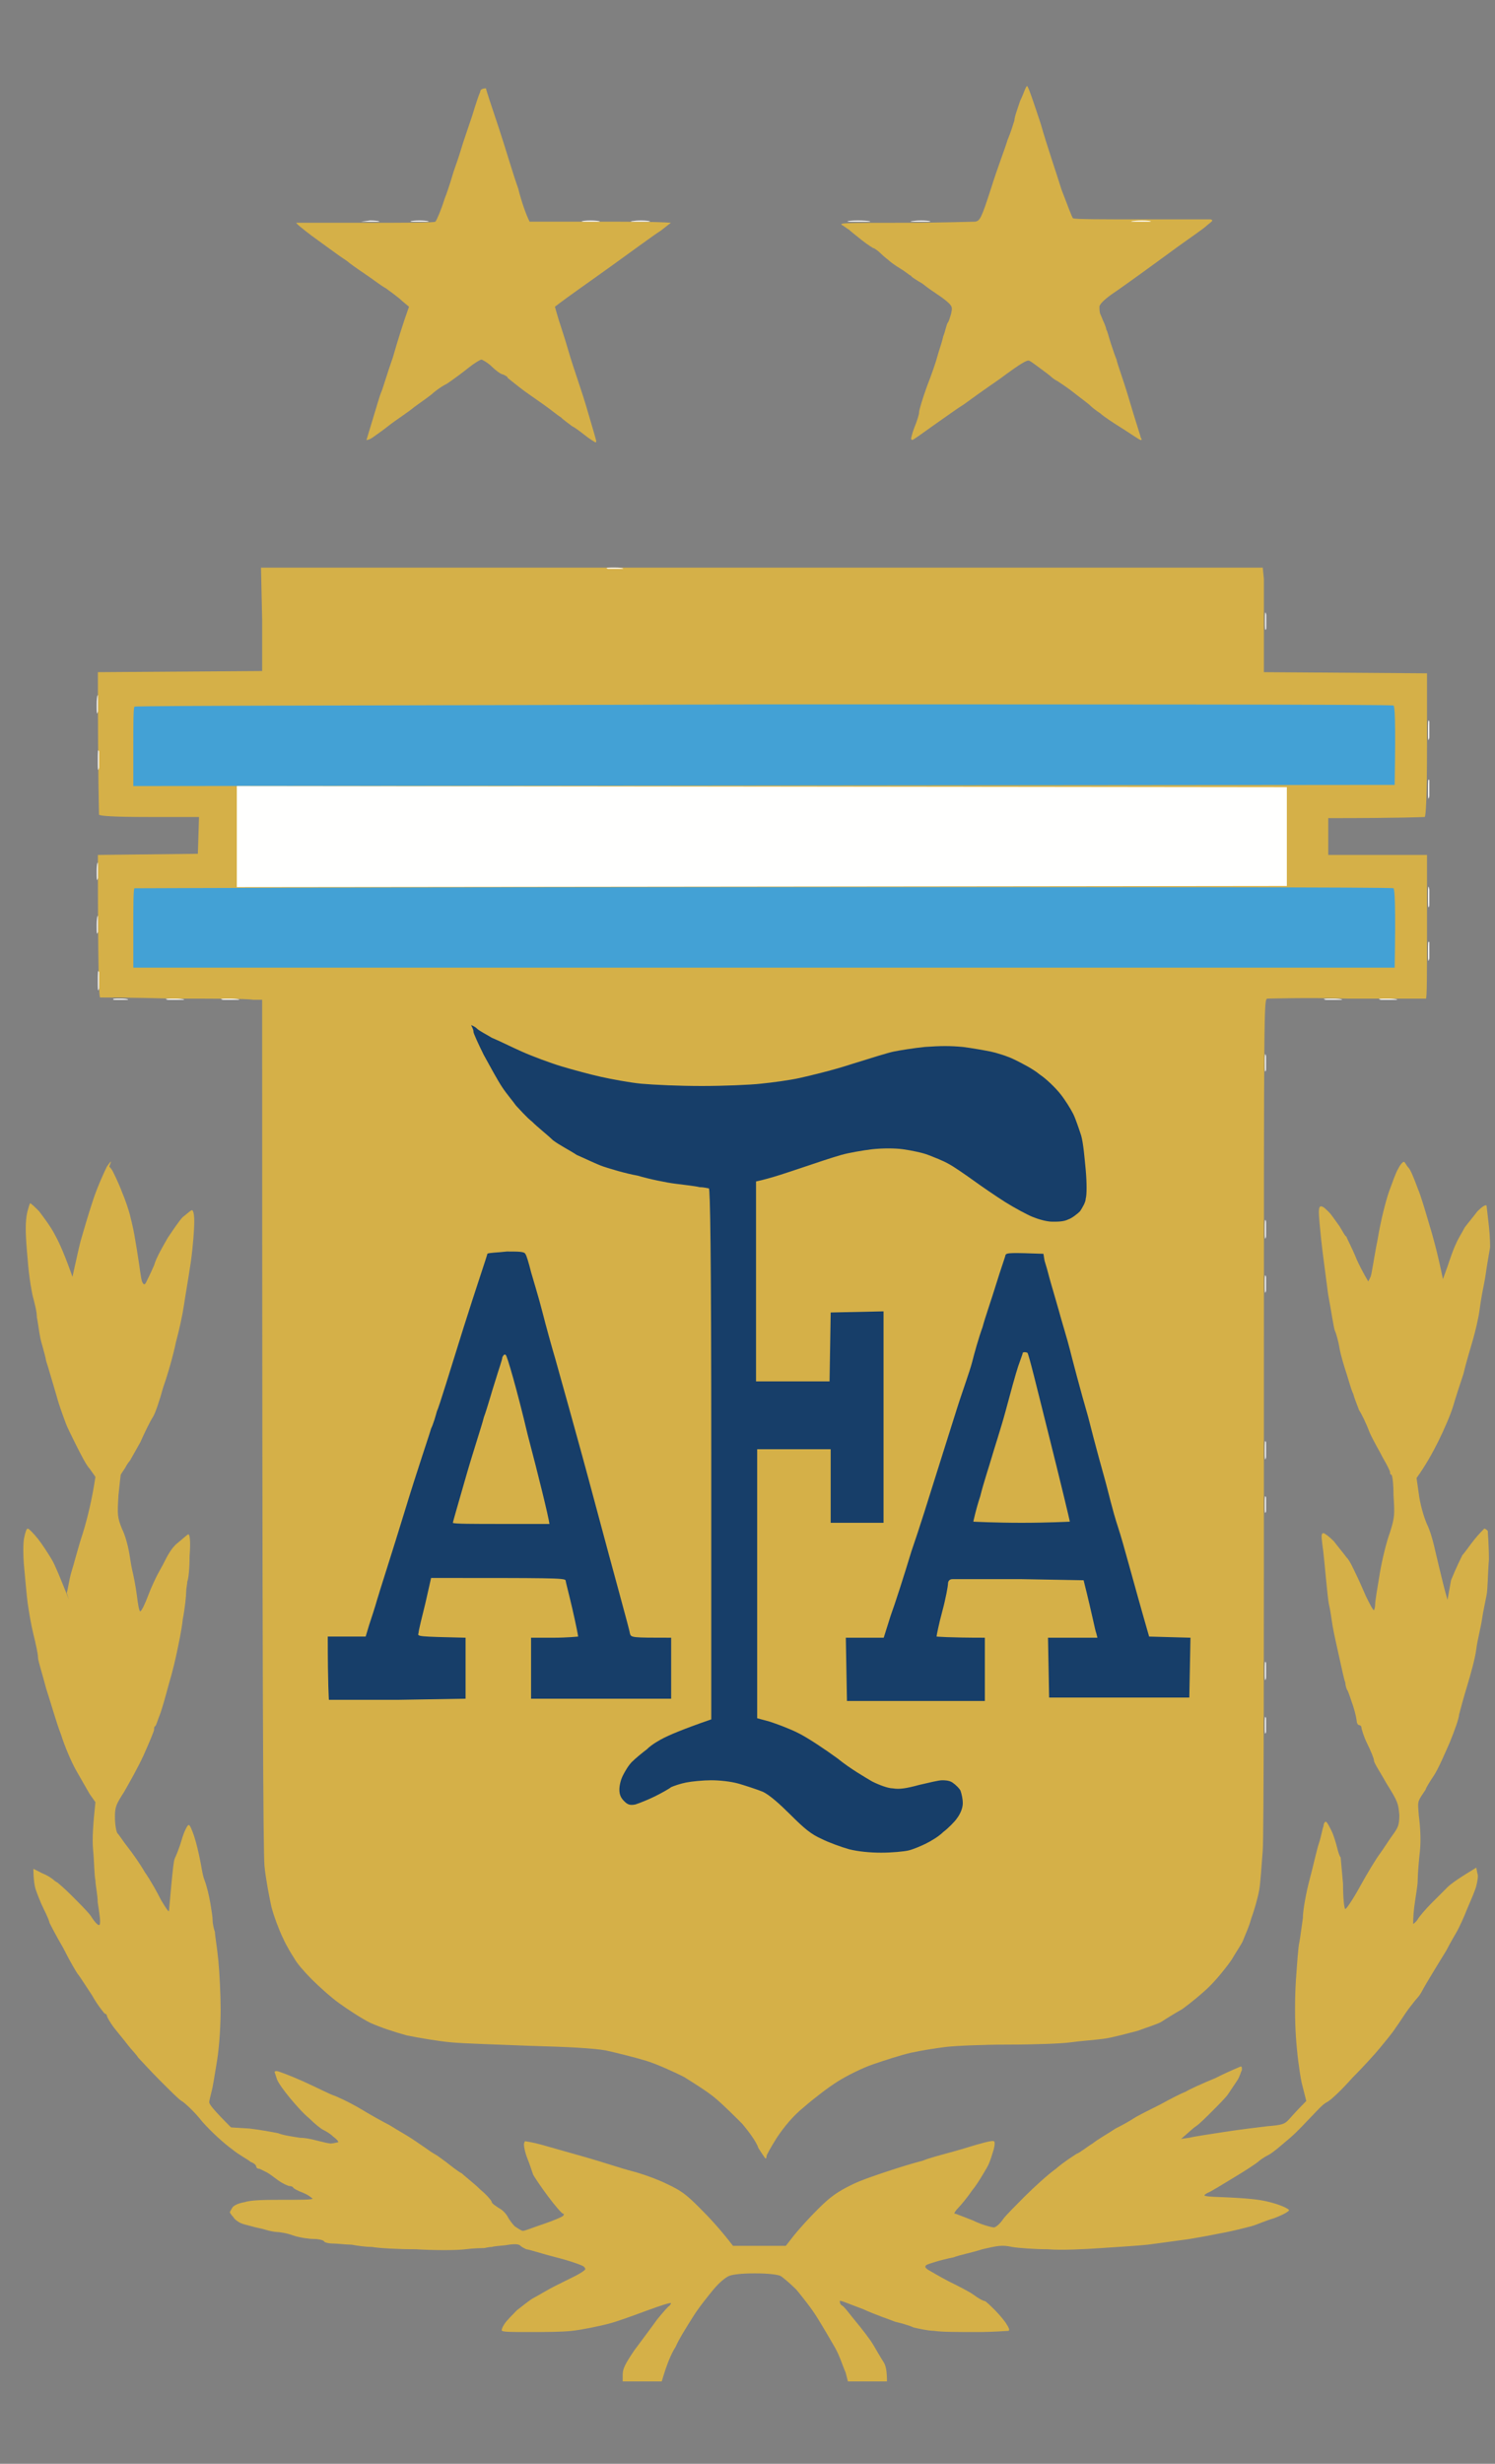 <svg width="17" height="28" viewBox="0 0 17 28" fill="none" xmlns="http://www.w3.org/2000/svg">
<rect x="0" y="0" width="17" height="28" fill="#808080" stroke="none"/>
<path d="M5.461 1.043C5.448 1.069 5.408 1.187 5.369 1.317C5.33 1.435 5.265 1.618 5.239 1.709C5.212 1.8 5.173 1.905 5.16 1.944C5.147 1.983 5.108 2.127 5.056 2.258C5.016 2.388 4.964 2.506 4.951 2.519C4.938 2.532 4.585 2.532 4.154 2.532C3.736 2.532 3.384 2.532 3.371 2.532C3.357 2.532 3.436 2.597 3.54 2.676C3.645 2.754 3.776 2.846 3.828 2.885C3.88 2.924 3.945 2.963 3.958 2.976C3.971 2.989 4.063 3.055 4.141 3.107C4.22 3.159 4.337 3.25 4.389 3.277C4.442 3.316 4.533 3.381 4.572 3.42L4.651 3.486C4.585 3.668 4.52 3.878 4.468 4.06C4.403 4.243 4.35 4.426 4.337 4.452C4.324 4.478 4.285 4.609 4.246 4.74C4.207 4.87 4.167 5.001 4.167 5.001C4.167 5.001 4.194 5.001 4.233 4.975C4.272 4.949 4.363 4.883 4.429 4.831C4.494 4.779 4.638 4.687 4.716 4.622C4.807 4.557 4.899 4.491 4.912 4.478C4.925 4.465 5.003 4.4 5.082 4.361C5.16 4.309 5.265 4.23 5.33 4.178C5.395 4.126 5.461 4.087 5.474 4.087C5.487 4.087 5.552 4.126 5.591 4.165C5.63 4.204 5.696 4.256 5.722 4.256C5.748 4.269 5.774 4.282 5.774 4.296C5.774 4.296 5.839 4.348 5.905 4.4C5.97 4.452 6.088 4.531 6.179 4.596C6.271 4.661 6.349 4.727 6.375 4.74C6.401 4.766 6.453 4.805 6.506 4.844C6.558 4.87 6.636 4.936 6.689 4.975C6.767 5.027 6.78 5.04 6.78 5.014C6.78 5.001 6.728 4.831 6.675 4.648C6.623 4.465 6.519 4.178 6.466 3.995C6.414 3.812 6.349 3.629 6.336 3.577L6.31 3.486C6.48 3.355 6.728 3.185 6.963 3.015C7.198 2.846 7.446 2.663 7.512 2.623L7.629 2.532C7.485 2.519 7.12 2.519 6.728 2.519H6.022C5.983 2.441 5.931 2.297 5.892 2.14C5.839 1.996 5.748 1.683 5.67 1.448C5.591 1.213 5.526 1.017 5.526 1.004C5.487 1.004 5.461 1.017 5.461 1.043ZM11.6 1.147C11.574 1.226 11.535 1.33 11.535 1.369C11.522 1.409 11.496 1.5 11.457 1.591C11.43 1.683 11.339 1.918 11.274 2.127C11.156 2.493 11.143 2.506 11.091 2.519C11.052 2.519 10.686 2.532 10.281 2.532C9.615 2.532 9.536 2.532 9.575 2.558C9.602 2.571 9.628 2.597 9.654 2.61C9.667 2.623 9.732 2.676 9.798 2.728C9.863 2.78 9.928 2.819 9.928 2.819C9.941 2.819 9.98 2.846 10.02 2.885C10.059 2.924 10.098 2.95 10.111 2.963C10.124 2.976 10.176 3.015 10.242 3.055C10.307 3.094 10.346 3.133 10.359 3.133C10.359 3.146 10.425 3.185 10.49 3.224C10.555 3.277 10.634 3.329 10.673 3.355C10.712 3.381 10.764 3.42 10.79 3.446C10.829 3.486 10.829 3.499 10.816 3.564C10.803 3.603 10.79 3.655 10.777 3.668C10.764 3.682 10.751 3.76 10.725 3.825C10.712 3.891 10.673 3.995 10.66 4.047C10.647 4.1 10.594 4.256 10.542 4.387C10.49 4.531 10.451 4.661 10.451 4.687C10.451 4.714 10.425 4.792 10.398 4.857C10.372 4.923 10.359 4.988 10.359 4.988L10.372 5.001C10.385 5.001 10.49 4.923 10.62 4.831C10.751 4.74 10.895 4.635 10.96 4.596C11.012 4.557 11.195 4.426 11.365 4.309C11.613 4.126 11.679 4.087 11.705 4.1C11.731 4.113 11.783 4.152 11.835 4.191C11.888 4.23 11.94 4.269 11.953 4.282C11.966 4.296 12.005 4.322 12.031 4.335C12.07 4.361 12.149 4.413 12.214 4.465C12.28 4.518 12.371 4.583 12.397 4.609C12.423 4.635 12.475 4.674 12.515 4.7C12.541 4.727 12.658 4.805 12.763 4.87C12.867 4.936 12.959 5.001 12.972 5.001C12.985 5.001 12.985 4.988 12.972 4.975C12.972 4.962 12.906 4.766 12.841 4.544C12.776 4.322 12.697 4.113 12.697 4.087C12.684 4.06 12.658 3.982 12.632 3.904C12.606 3.825 12.593 3.76 12.58 3.747C12.58 3.734 12.567 3.695 12.554 3.668C12.541 3.642 12.528 3.603 12.515 3.577C12.502 3.551 12.502 3.512 12.502 3.486C12.502 3.459 12.554 3.407 12.645 3.342C12.724 3.29 12.867 3.185 12.959 3.12C13.05 3.055 13.246 2.911 13.39 2.806C13.534 2.702 13.69 2.597 13.729 2.558C13.795 2.506 13.795 2.506 13.769 2.493C13.742 2.493 13.39 2.493 12.972 2.493C12.554 2.493 12.214 2.493 12.201 2.48C12.188 2.467 12.136 2.323 12.07 2.153C12.018 1.983 11.901 1.644 11.835 1.409C11.757 1.173 11.692 0.978 11.679 0.978C11.665 0.978 11.639 1.069 11.6 1.147Z" fill="#D5B048"/>
<path d="M4.129 2.519C4.181 2.519 4.26 2.519 4.299 2.519C4.338 2.519 4.299 2.506 4.207 2.506C4.116 2.519 4.077 2.519 4.129 2.519ZM4.691 2.519C4.743 2.519 4.821 2.519 4.86 2.519C4.9 2.519 4.86 2.506 4.769 2.506C4.678 2.506 4.638 2.519 4.691 2.519ZM6.637 2.519C6.689 2.519 6.768 2.519 6.807 2.519C6.846 2.519 6.807 2.506 6.715 2.506C6.624 2.506 6.585 2.519 6.637 2.519ZM7.186 2.519C7.225 2.519 7.316 2.519 7.368 2.519C7.421 2.519 7.382 2.506 7.29 2.506C7.199 2.506 7.146 2.519 7.186 2.519ZM9.668 2.519C9.733 2.519 9.824 2.519 9.877 2.519C9.929 2.519 9.877 2.506 9.759 2.506C9.641 2.506 9.602 2.519 9.668 2.519ZM10.373 2.519C10.412 2.519 10.504 2.519 10.556 2.519C10.608 2.519 10.569 2.506 10.477 2.506C10.386 2.506 10.321 2.519 10.373 2.519ZM12.881 2.519C12.933 2.519 13.012 2.519 13.064 2.519C13.116 2.519 13.077 2.506 12.986 2.506C12.894 2.506 12.829 2.519 12.881 2.519Z" fill="#FFFFFE"/>
<path d="M2.981 7.039V7.626L1.113 7.639C1.113 8.867 1.126 9.246 1.126 9.259C1.139 9.272 1.27 9.285 1.701 9.285H2.263L2.25 9.703L1.113 9.716C1.113 11.049 1.126 11.336 1.139 11.336C1.152 11.336 1.518 11.336 1.962 11.349C2.407 11.349 2.811 11.349 2.877 11.362H2.981C2.981 19.5 2.994 21.016 3.007 21.199C3.02 21.342 3.06 21.551 3.086 21.669C3.112 21.773 3.177 21.943 3.216 22.022C3.256 22.113 3.321 22.218 3.347 22.257C3.373 22.309 3.465 22.414 3.543 22.492C3.621 22.57 3.765 22.701 3.857 22.766C3.948 22.832 4.105 22.936 4.209 22.988C4.327 23.041 4.484 23.093 4.627 23.132C4.758 23.158 4.98 23.197 5.124 23.21C5.267 23.224 5.672 23.236 6.025 23.25C6.482 23.263 6.73 23.276 6.887 23.302C7.005 23.328 7.214 23.38 7.344 23.419C7.475 23.459 7.671 23.55 7.775 23.602C7.88 23.668 8.05 23.772 8.141 23.851C8.233 23.929 8.363 24.059 8.442 24.138C8.507 24.216 8.598 24.334 8.624 24.412C8.664 24.477 8.703 24.53 8.703 24.53C8.716 24.53 8.716 24.517 8.716 24.504C8.716 24.491 8.768 24.399 8.833 24.295C8.912 24.177 9.016 24.046 9.147 23.942C9.251 23.851 9.421 23.72 9.526 23.655C9.63 23.589 9.813 23.498 9.931 23.459C10.048 23.419 10.244 23.354 10.362 23.328C10.479 23.302 10.649 23.276 10.754 23.263C10.858 23.25 11.172 23.236 11.472 23.236C11.773 23.236 12.086 23.224 12.178 23.21C12.269 23.197 12.439 23.184 12.543 23.171C12.648 23.158 12.831 23.106 12.935 23.08C13.04 23.041 13.17 23.001 13.21 22.975C13.249 22.949 13.353 22.884 13.445 22.832C13.536 22.766 13.68 22.649 13.758 22.57C13.837 22.492 13.954 22.348 14.006 22.27C14.059 22.178 14.124 22.087 14.137 22.048C14.15 22.009 14.202 21.904 14.229 21.8C14.268 21.695 14.307 21.551 14.32 21.473C14.333 21.395 14.346 21.199 14.359 21.029C14.372 20.859 14.372 18.612 14.372 16.039C14.372 11.375 14.372 11.362 14.411 11.349C14.438 11.349 14.842 11.336 15.326 11.349C15.809 11.349 16.201 11.349 16.214 11.349C16.227 11.349 16.227 11.062 16.227 10.526V9.716H15.104V9.298C15.94 9.298 16.188 9.285 16.201 9.285C16.214 9.272 16.227 9.063 16.227 8.462V7.652L14.372 7.639C14.372 6.921 14.372 6.647 14.372 6.581L14.359 6.451H2.968L2.981 7.039Z" fill="#D5B048"/>
<path d="M6.913 6.464C6.952 6.464 7.017 6.464 7.069 6.464C7.109 6.464 7.082 6.451 6.991 6.451C6.913 6.451 6.873 6.451 6.913 6.464ZM14.385 7.052C14.385 7.143 14.385 7.182 14.398 7.143C14.398 7.104 14.398 7.025 14.398 6.986C14.385 6.934 14.385 6.96 14.385 7.052ZM1.1 8.005C1.1 8.097 1.1 8.136 1.113 8.084C1.113 8.031 1.113 7.953 1.113 7.914C1.113 7.875 1.1 7.914 1.1 8.005Z" fill="#FFFFFE"/>
<path d="M1.529 8.031C1.516 8.045 1.516 8.241 1.516 8.489V8.933L15.859 8.92C15.872 8.136 15.859 8.031 15.846 8.018C15.833 8.005 12.606 8.005 8.687 8.005C4.755 8.018 1.542 8.018 1.529 8.031Z" fill="#43A1D5"/>
<path d="M16.239 8.306C16.239 8.41 16.239 8.436 16.253 8.384C16.253 8.332 16.253 8.253 16.253 8.201C16.239 8.162 16.239 8.214 16.239 8.306ZM1.113 8.645C1.113 8.75 1.113 8.776 1.126 8.724C1.126 8.671 1.126 8.593 1.126 8.541C1.113 8.502 1.113 8.541 1.113 8.645ZM16.239 8.972C16.239 9.076 16.239 9.102 16.253 9.05C16.253 8.998 16.253 8.92 16.253 8.867C16.239 8.841 16.239 8.88 16.239 8.972ZM2.693 9.507V10.082L14.633 10.069V8.946L2.693 8.933V9.507ZM1.1 9.899C1.1 9.991 1.1 10.03 1.113 9.978C1.113 9.939 1.113 9.86 1.113 9.821C1.113 9.782 1.1 9.808 1.1 9.899ZM16.239 10.187C16.239 10.291 16.239 10.344 16.253 10.291C16.253 10.239 16.253 10.161 16.253 10.108C16.239 10.043 16.239 10.082 16.239 10.187Z" fill="#FFFFFE"/>
<path d="M1.529 10.095C1.516 10.108 1.516 10.304 1.516 10.553V10.997H15.859C15.872 10.278 15.859 10.108 15.846 10.095C15.833 10.082 12.606 10.082 8.687 10.082C4.755 10.082 1.542 10.095 1.529 10.095Z" fill="#43A1D5"/>
<path d="M1.1 10.514C1.1 10.605 1.1 10.631 1.113 10.592C1.113 10.54 1.113 10.461 1.113 10.422C1.113 10.383 1.1 10.422 1.1 10.514ZM16.239 10.814C16.239 10.919 16.239 10.945 16.253 10.893C16.253 10.84 16.253 10.762 16.253 10.71C16.239 10.684 16.239 10.723 16.239 10.814ZM1.113 11.154C1.113 11.245 1.113 11.284 1.126 11.232C1.126 11.18 1.126 11.102 1.126 11.049C1.113 11.01 1.113 11.062 1.113 11.154ZM1.296 11.363C1.335 11.363 1.4 11.363 1.439 11.363C1.478 11.363 1.452 11.35 1.374 11.35C1.296 11.35 1.269 11.35 1.296 11.363ZM1.91 11.363C1.962 11.363 2.04 11.363 2.079 11.363C2.119 11.363 2.079 11.35 1.988 11.35C1.896 11.35 1.857 11.35 1.91 11.363ZM2.537 11.363C2.589 11.363 2.667 11.363 2.706 11.363C2.746 11.363 2.706 11.35 2.615 11.35C2.523 11.35 2.484 11.35 2.537 11.363ZM15.077 11.363C15.129 11.363 15.208 11.363 15.247 11.363C15.286 11.363 15.247 11.35 15.155 11.35C15.064 11.35 15.025 11.35 15.077 11.363ZM15.704 11.363C15.756 11.363 15.835 11.363 15.874 11.363C15.913 11.363 15.874 11.35 15.782 11.35C15.691 11.35 15.652 11.35 15.704 11.363Z" fill="#FFFFFE"/>
<path d="M5.384 11.728C5.384 11.741 5.436 11.859 5.501 11.989C5.566 12.107 5.658 12.277 5.71 12.355C5.762 12.434 5.841 12.525 5.867 12.564C5.906 12.604 5.984 12.695 6.05 12.747C6.115 12.812 6.233 12.904 6.285 12.956C6.35 13.008 6.481 13.074 6.559 13.126C6.651 13.165 6.781 13.23 6.86 13.257C6.938 13.283 7.108 13.335 7.252 13.361C7.382 13.4 7.578 13.44 7.683 13.453C7.787 13.466 7.905 13.479 7.957 13.492C8.009 13.492 8.048 13.505 8.061 13.505C8.075 13.518 8.088 14.158 8.088 16.535V19.54C7.748 19.657 7.604 19.723 7.552 19.749C7.5 19.775 7.408 19.827 7.356 19.88C7.304 19.919 7.225 19.984 7.186 20.023C7.147 20.062 7.108 20.128 7.082 20.18C7.056 20.232 7.043 20.298 7.043 20.337C7.043 20.389 7.056 20.428 7.095 20.467C7.134 20.507 7.16 20.52 7.225 20.507C7.265 20.494 7.369 20.454 7.447 20.415C7.526 20.376 7.617 20.324 7.63 20.311C7.657 20.298 7.735 20.271 7.8 20.258C7.865 20.245 7.996 20.232 8.088 20.232C8.179 20.232 8.31 20.245 8.401 20.271C8.493 20.298 8.61 20.337 8.675 20.363C8.754 20.402 8.858 20.494 8.989 20.624C9.146 20.781 9.224 20.846 9.342 20.898C9.42 20.938 9.564 20.99 9.655 21.016C9.76 21.042 9.89 21.055 10.021 21.055C10.139 21.055 10.282 21.042 10.334 21.029C10.387 21.016 10.478 20.977 10.53 20.951C10.583 20.925 10.674 20.872 10.726 20.82C10.778 20.781 10.857 20.703 10.883 20.663C10.922 20.611 10.948 20.546 10.948 20.494C10.948 20.441 10.935 20.389 10.922 20.35C10.909 20.324 10.87 20.285 10.831 20.258C10.792 20.232 10.739 20.232 10.713 20.232C10.674 20.232 10.569 20.258 10.452 20.285C10.308 20.324 10.23 20.337 10.152 20.324C10.099 20.324 9.995 20.285 9.916 20.245C9.851 20.206 9.668 20.102 9.524 19.984C9.381 19.88 9.185 19.749 9.08 19.697C8.976 19.644 8.832 19.592 8.754 19.566L8.61 19.527V16.47H9.446V17.306H10.047V14.903L9.446 14.916L9.433 15.699H8.597V13.427C8.78 13.387 8.963 13.322 9.12 13.27C9.276 13.217 9.472 13.152 9.564 13.126C9.655 13.1 9.812 13.074 9.916 13.061C10.034 13.048 10.178 13.048 10.269 13.061C10.361 13.074 10.491 13.1 10.556 13.126C10.622 13.152 10.726 13.191 10.792 13.23C10.844 13.257 10.975 13.348 11.066 13.413C11.157 13.479 11.327 13.596 11.432 13.662C11.536 13.727 11.68 13.805 11.745 13.831C11.81 13.857 11.902 13.884 11.967 13.884C12.033 13.884 12.098 13.884 12.15 13.857C12.189 13.845 12.255 13.792 12.281 13.766C12.307 13.727 12.346 13.662 12.346 13.622C12.359 13.583 12.359 13.44 12.346 13.296C12.333 13.165 12.32 12.995 12.294 12.904C12.268 12.826 12.229 12.708 12.202 12.656C12.176 12.604 12.111 12.499 12.059 12.434C12.007 12.368 11.902 12.264 11.824 12.212C11.745 12.146 11.615 12.081 11.536 12.042C11.458 12.003 11.327 11.963 11.262 11.95C11.197 11.937 11.053 11.911 10.948 11.898C10.805 11.885 10.7 11.885 10.517 11.898C10.387 11.911 10.23 11.937 10.165 11.95C10.099 11.963 9.89 12.029 9.681 12.094C9.485 12.159 9.211 12.225 9.093 12.251C8.976 12.277 8.78 12.303 8.649 12.316C8.532 12.329 8.231 12.342 7.983 12.342C7.709 12.342 7.447 12.329 7.291 12.316C7.16 12.303 6.951 12.264 6.834 12.238C6.716 12.212 6.52 12.159 6.389 12.12C6.259 12.081 6.05 12.003 5.932 11.95C5.815 11.898 5.658 11.82 5.593 11.794C5.527 11.754 5.449 11.715 5.423 11.689C5.397 11.663 5.357 11.65 5.357 11.65C5.384 11.702 5.384 11.715 5.384 11.728Z" fill="#173E69"/>
<path d="M14.383 12.081C14.383 12.173 14.383 12.199 14.396 12.16C14.396 12.12 14.396 12.055 14.396 12.003C14.383 11.951 14.383 11.99 14.383 12.081Z" fill="#FFFFFE"/>
<path d="M1.216 13.257C1.19 13.309 1.111 13.479 1.059 13.636C1.007 13.792 0.942 14.014 0.916 14.106C0.889 14.21 0.863 14.341 0.85 14.393L0.824 14.511C0.746 14.289 0.68 14.132 0.628 14.04C0.576 13.936 0.484 13.819 0.445 13.766C0.393 13.714 0.354 13.675 0.341 13.675C0.341 13.675 0.315 13.74 0.302 13.819C0.288 13.923 0.288 14.027 0.315 14.315C0.328 14.511 0.367 14.72 0.38 14.759C0.393 14.811 0.419 14.903 0.419 14.968C0.432 15.033 0.445 15.138 0.458 15.203C0.471 15.268 0.511 15.386 0.524 15.464C0.55 15.543 0.602 15.726 0.641 15.856C0.68 16 0.733 16.131 0.746 16.17C0.759 16.209 0.811 16.314 0.863 16.418C0.916 16.523 0.981 16.653 1.02 16.692L1.085 16.784C1.046 17.045 0.994 17.254 0.942 17.424C0.889 17.581 0.837 17.79 0.811 17.868C0.785 17.959 0.772 18.064 0.759 18.103L0.785 18.181C0.68 17.92 0.628 17.79 0.589 17.724C0.55 17.659 0.484 17.555 0.432 17.489C0.38 17.424 0.328 17.372 0.315 17.372C0.302 17.372 0.288 17.411 0.275 17.476C0.262 17.528 0.262 17.685 0.275 17.816C0.288 17.946 0.302 18.129 0.315 18.221C0.328 18.312 0.354 18.469 0.38 18.573C0.406 18.678 0.432 18.795 0.432 18.835C0.432 18.874 0.484 19.031 0.524 19.187C0.576 19.344 0.641 19.579 0.693 19.71C0.733 19.84 0.811 20.023 0.863 20.115C0.916 20.206 0.981 20.324 1.02 20.389L1.085 20.481C1.059 20.729 1.046 20.899 1.059 21.029C1.072 21.16 1.072 21.317 1.085 21.369C1.085 21.421 1.111 21.539 1.111 21.617C1.125 21.709 1.138 21.8 1.138 21.826C1.138 21.852 1.138 21.878 1.125 21.878C1.111 21.878 1.072 21.839 1.033 21.774C0.994 21.721 0.889 21.617 0.811 21.539C0.733 21.46 0.654 21.395 0.654 21.395C0.654 21.395 0.628 21.382 0.615 21.369C0.602 21.356 0.55 21.317 0.484 21.291L0.38 21.238C0.38 21.356 0.393 21.434 0.406 21.473C0.419 21.512 0.458 21.617 0.497 21.695C0.537 21.774 0.563 21.839 0.563 21.852C0.563 21.852 0.628 21.983 0.72 22.14C0.798 22.296 0.876 22.427 0.889 22.44C0.902 22.453 0.968 22.558 1.046 22.675C1.111 22.793 1.19 22.884 1.19 22.884C1.203 22.884 1.216 22.897 1.216 22.91C1.216 22.923 1.255 22.989 1.294 23.041C1.334 23.093 1.412 23.185 1.451 23.237C1.49 23.289 1.556 23.354 1.569 23.381C1.595 23.407 1.699 23.524 1.817 23.642C1.934 23.759 2.039 23.864 2.065 23.877C2.091 23.89 2.209 23.994 2.3 24.112C2.405 24.23 2.548 24.36 2.64 24.426C2.718 24.491 2.823 24.543 2.849 24.569C2.888 24.582 2.914 24.608 2.914 24.622C2.914 24.635 2.927 24.648 2.953 24.648C2.979 24.661 3.006 24.674 3.032 24.687C3.058 24.7 3.11 24.739 3.162 24.778C3.215 24.817 3.28 24.844 3.293 24.844C3.319 24.844 3.332 24.857 3.332 24.857C3.332 24.87 3.384 24.896 3.45 24.922C3.515 24.948 3.554 24.987 3.554 24.987C3.554 25 3.397 25 3.228 25C3.045 25 2.862 25 2.784 25.026C2.705 25.04 2.653 25.066 2.64 25.092C2.627 25.118 2.614 25.131 2.614 25.144C2.614 25.144 2.627 25.17 2.653 25.196C2.666 25.222 2.705 25.248 2.731 25.262C2.757 25.275 2.81 25.288 2.862 25.301C2.901 25.314 2.979 25.327 3.019 25.34C3.058 25.353 3.123 25.366 3.149 25.366C3.175 25.366 3.267 25.379 3.332 25.405C3.411 25.431 3.515 25.445 3.567 25.445C3.62 25.445 3.672 25.457 3.685 25.471C3.685 25.484 3.737 25.497 3.789 25.497C3.842 25.497 3.933 25.51 3.998 25.51C4.064 25.523 4.168 25.536 4.233 25.536C4.299 25.549 4.521 25.562 4.73 25.562C4.939 25.575 5.187 25.575 5.292 25.562C5.396 25.549 5.488 25.549 5.501 25.549C5.514 25.549 5.553 25.536 5.592 25.536C5.631 25.523 5.723 25.523 5.788 25.51C5.879 25.497 5.906 25.51 5.919 25.523C5.932 25.536 5.958 25.549 5.984 25.562C6.01 25.562 6.167 25.614 6.324 25.654C6.48 25.693 6.624 25.745 6.637 25.758C6.65 25.771 6.663 25.784 6.65 25.797C6.637 25.81 6.598 25.836 6.546 25.863C6.493 25.889 6.389 25.941 6.311 25.98C6.232 26.019 6.128 26.084 6.075 26.111C6.023 26.137 5.932 26.215 5.879 26.254C5.827 26.307 5.762 26.372 5.736 26.411C5.71 26.45 5.697 26.489 5.71 26.489C5.723 26.503 5.853 26.503 6.01 26.503C6.167 26.503 6.389 26.503 6.506 26.489C6.624 26.476 6.807 26.437 6.911 26.411C7.016 26.385 7.225 26.307 7.369 26.254C7.512 26.202 7.63 26.163 7.63 26.176C7.63 26.189 7.617 26.189 7.617 26.202C7.604 26.202 7.538 26.28 7.473 26.359C7.408 26.45 7.29 26.607 7.212 26.712C7.107 26.868 7.081 26.921 7.081 26.986V27.064H7.525C7.578 26.881 7.63 26.751 7.682 26.672C7.721 26.581 7.813 26.437 7.878 26.333C7.943 26.228 8.048 26.098 8.113 26.019C8.178 25.941 8.257 25.875 8.296 25.863C8.335 25.849 8.427 25.836 8.583 25.836C8.74 25.836 8.832 25.849 8.871 25.863C8.897 25.875 8.988 25.954 9.054 26.019C9.119 26.098 9.224 26.228 9.289 26.333C9.354 26.437 9.446 26.594 9.498 26.685C9.55 26.777 9.589 26.907 9.615 26.96L9.642 27.064H10.086C10.086 26.947 10.073 26.881 10.046 26.842C10.02 26.803 9.968 26.712 9.929 26.646C9.89 26.581 9.798 26.463 9.733 26.385C9.668 26.307 9.602 26.215 9.576 26.202C9.55 26.189 9.55 26.163 9.55 26.15C9.55 26.137 9.668 26.189 9.811 26.241C9.955 26.307 10.112 26.359 10.177 26.385C10.229 26.398 10.334 26.424 10.386 26.45C10.438 26.463 10.556 26.489 10.621 26.489C10.7 26.503 10.909 26.503 11.105 26.503C11.3 26.503 11.457 26.489 11.47 26.489C11.483 26.476 11.47 26.45 11.444 26.411C11.431 26.385 11.366 26.307 11.314 26.254C11.261 26.202 11.209 26.15 11.196 26.15C11.183 26.15 11.131 26.124 11.079 26.085C11.026 26.045 10.896 25.98 10.791 25.928C10.687 25.875 10.582 25.81 10.556 25.797C10.517 25.771 10.517 25.758 10.53 25.745C10.543 25.732 10.595 25.719 10.634 25.706C10.674 25.693 10.778 25.666 10.843 25.654C10.909 25.627 11.052 25.601 11.17 25.562C11.34 25.523 11.392 25.51 11.509 25.536C11.588 25.549 11.771 25.562 11.915 25.562C12.058 25.575 12.332 25.562 12.515 25.549C12.698 25.536 12.933 25.523 13.051 25.51C13.155 25.497 13.338 25.471 13.443 25.457C13.547 25.445 13.756 25.405 13.887 25.379C14.031 25.353 14.174 25.314 14.227 25.301C14.279 25.288 14.396 25.235 14.488 25.209C14.592 25.17 14.658 25.131 14.658 25.118C14.658 25.105 14.579 25.066 14.488 25.04C14.357 25 14.24 24.987 13.992 24.974C13.665 24.961 13.665 24.961 13.73 24.922C13.769 24.909 13.913 24.817 14.044 24.739C14.174 24.661 14.292 24.582 14.305 24.569C14.318 24.556 14.37 24.517 14.423 24.491C14.475 24.465 14.579 24.373 14.671 24.295C14.762 24.217 14.867 24.099 14.919 24.047C14.971 23.994 15.037 23.916 15.089 23.89C15.141 23.864 15.272 23.733 15.376 23.616C15.494 23.498 15.637 23.341 15.69 23.276C15.742 23.211 15.833 23.106 15.873 23.041C15.912 22.989 15.977 22.884 16.016 22.832C16.055 22.78 16.108 22.714 16.121 22.701C16.134 22.688 16.16 22.649 16.173 22.623C16.186 22.597 16.225 22.531 16.264 22.466C16.304 22.401 16.382 22.27 16.447 22.166C16.5 22.061 16.565 21.957 16.578 21.93C16.591 21.904 16.643 21.8 16.683 21.695C16.722 21.604 16.774 21.486 16.787 21.434C16.8 21.382 16.813 21.317 16.8 21.291L16.787 21.225C16.591 21.343 16.5 21.408 16.46 21.447C16.421 21.486 16.343 21.565 16.277 21.63C16.212 21.695 16.134 21.787 16.121 21.813C16.095 21.852 16.069 21.865 16.069 21.865C16.069 21.865 16.069 21.774 16.082 21.669C16.095 21.565 16.121 21.434 16.121 21.369C16.121 21.303 16.134 21.147 16.147 21.029C16.16 20.899 16.147 20.729 16.134 20.637C16.121 20.481 16.121 20.481 16.16 20.415C16.186 20.376 16.212 20.337 16.212 20.337C16.212 20.324 16.251 20.259 16.304 20.18C16.356 20.102 16.434 19.919 16.486 19.801C16.539 19.671 16.591 19.527 16.591 19.488C16.604 19.436 16.643 19.292 16.683 19.161C16.722 19.031 16.774 18.848 16.787 18.743C16.8 18.639 16.839 18.495 16.852 18.404C16.865 18.312 16.892 18.195 16.904 18.129C16.918 18.064 16.918 17.881 16.931 17.724C16.931 17.567 16.918 17.411 16.918 17.398C16.904 17.385 16.892 17.372 16.878 17.372C16.865 17.385 16.813 17.437 16.761 17.502C16.709 17.567 16.656 17.646 16.63 17.672C16.617 17.698 16.552 17.829 16.5 17.959L16.46 18.181C16.421 18.051 16.395 17.933 16.369 17.829C16.343 17.724 16.317 17.607 16.304 17.555C16.291 17.502 16.264 17.398 16.225 17.319C16.186 17.228 16.147 17.084 16.134 16.98L16.108 16.797C16.212 16.653 16.291 16.509 16.356 16.379C16.421 16.248 16.5 16.065 16.526 15.974C16.552 15.882 16.604 15.726 16.643 15.608C16.669 15.491 16.722 15.321 16.748 15.229C16.774 15.138 16.813 14.981 16.826 14.877C16.839 14.772 16.865 14.641 16.878 14.576C16.892 14.511 16.904 14.406 16.918 14.328C16.931 14.249 16.944 14.184 16.944 14.171C16.944 14.158 16.944 14.054 16.931 13.936C16.918 13.819 16.904 13.701 16.904 13.701C16.892 13.688 16.852 13.714 16.8 13.766C16.761 13.819 16.695 13.897 16.656 13.949C16.63 14.001 16.578 14.08 16.552 14.145C16.526 14.197 16.486 14.315 16.46 14.393L16.408 14.537C16.343 14.223 16.291 14.04 16.251 13.91C16.212 13.779 16.16 13.596 16.121 13.505C16.082 13.4 16.042 13.296 16.016 13.27C15.99 13.244 15.977 13.204 15.964 13.204C15.951 13.204 15.925 13.231 15.899 13.283C15.873 13.322 15.833 13.44 15.794 13.544C15.755 13.662 15.703 13.858 15.664 14.093C15.624 14.289 15.598 14.485 15.585 14.511C15.572 14.537 15.559 14.563 15.559 14.563C15.559 14.563 15.494 14.459 15.428 14.315C15.376 14.184 15.311 14.067 15.311 14.054C15.298 14.054 15.272 14.001 15.232 13.936C15.193 13.884 15.141 13.805 15.115 13.779C15.089 13.753 15.05 13.714 15.037 13.714C15.01 13.701 14.997 13.714 14.997 13.779C14.997 13.819 15.01 13.962 15.024 14.093C15.037 14.223 15.076 14.498 15.102 14.707C15.141 14.916 15.167 15.099 15.18 15.125C15.193 15.151 15.219 15.242 15.232 15.321C15.245 15.399 15.285 15.53 15.311 15.608C15.337 15.687 15.363 15.791 15.389 15.843C15.402 15.896 15.441 15.987 15.454 16.026C15.481 16.065 15.533 16.17 15.572 16.274C15.611 16.366 15.69 16.496 15.729 16.575C15.768 16.64 15.807 16.718 15.807 16.732C15.807 16.745 15.807 16.758 15.82 16.758C15.833 16.758 15.846 16.862 15.846 16.993C15.86 17.215 15.86 17.241 15.807 17.411C15.768 17.515 15.716 17.724 15.69 17.881C15.664 18.038 15.637 18.195 15.637 18.234C15.637 18.273 15.624 18.299 15.624 18.299C15.611 18.299 15.572 18.221 15.533 18.142C15.494 18.051 15.441 17.933 15.415 17.881C15.389 17.829 15.35 17.737 15.311 17.698C15.272 17.646 15.206 17.567 15.167 17.515C15.115 17.463 15.063 17.424 15.05 17.424C15.024 17.424 15.024 17.45 15.037 17.555C15.05 17.633 15.063 17.79 15.076 17.92C15.089 18.051 15.102 18.195 15.115 18.247C15.128 18.299 15.141 18.404 15.154 18.482C15.167 18.56 15.206 18.73 15.232 18.848C15.259 18.965 15.285 19.096 15.298 19.122C15.298 19.148 15.311 19.2 15.324 19.213C15.337 19.24 15.363 19.318 15.389 19.396C15.415 19.475 15.428 19.553 15.428 19.566C15.428 19.579 15.441 19.605 15.454 19.605C15.468 19.605 15.481 19.618 15.481 19.631C15.481 19.645 15.507 19.736 15.546 19.814C15.585 19.893 15.624 19.984 15.624 20.01C15.624 20.036 15.703 20.154 15.768 20.271C15.899 20.481 15.899 20.494 15.912 20.624C15.912 20.742 15.899 20.768 15.833 20.859C15.794 20.912 15.729 21.016 15.69 21.068C15.65 21.121 15.546 21.291 15.468 21.434C15.389 21.578 15.311 21.695 15.298 21.695C15.285 21.695 15.272 21.565 15.272 21.408C15.259 21.251 15.245 21.121 15.245 21.108C15.232 21.095 15.219 21.055 15.206 21.003C15.193 20.951 15.167 20.859 15.141 20.807C15.115 20.755 15.089 20.703 15.076 20.703C15.063 20.703 15.05 20.729 15.05 20.755C15.037 20.781 15.024 20.872 14.997 20.951C14.971 21.029 14.932 21.212 14.893 21.356C14.854 21.5 14.815 21.709 14.815 21.8C14.801 21.891 14.788 22.009 14.775 22.074C14.762 22.127 14.749 22.322 14.736 22.505C14.723 22.714 14.723 22.949 14.736 23.145C14.749 23.341 14.775 23.537 14.801 23.668L14.854 23.877C14.723 24.008 14.671 24.073 14.645 24.099C14.605 24.138 14.579 24.151 14.409 24.164C14.305 24.177 14.083 24.203 13.913 24.23C13.743 24.256 13.573 24.282 13.521 24.295L13.43 24.308C13.508 24.243 13.56 24.19 13.6 24.164C13.639 24.138 13.717 24.06 13.783 23.994C13.848 23.929 13.939 23.838 13.965 23.799C13.992 23.759 14.044 23.681 14.07 23.642C14.096 23.603 14.109 23.55 14.122 23.524C14.122 23.498 14.122 23.485 14.109 23.485C14.109 23.485 13.978 23.537 13.822 23.616C13.665 23.681 13.521 23.746 13.482 23.772C13.443 23.785 13.312 23.851 13.195 23.916C13.064 23.981 12.933 24.047 12.894 24.073C12.855 24.099 12.764 24.151 12.685 24.19C12.607 24.243 12.489 24.308 12.424 24.36C12.359 24.399 12.28 24.465 12.241 24.478C12.202 24.504 12.097 24.569 12.006 24.648C11.915 24.713 11.758 24.857 11.653 24.961C11.549 25.066 11.431 25.183 11.405 25.222C11.379 25.262 11.327 25.314 11.3 25.314C11.287 25.314 11.17 25.288 11.065 25.235C10.961 25.196 10.87 25.157 10.856 25.157C10.843 25.157 10.87 25.118 10.896 25.092C10.922 25.066 11 24.974 11.052 24.896C11.118 24.817 11.183 24.7 11.222 24.635C11.261 24.569 11.287 24.465 11.3 24.426C11.314 24.373 11.314 24.334 11.3 24.334C11.287 24.321 11.144 24.36 10.974 24.413C10.804 24.465 10.582 24.517 10.491 24.556C10.386 24.582 10.216 24.635 10.099 24.674C9.981 24.713 9.785 24.778 9.681 24.831C9.524 24.909 9.446 24.961 9.302 25.105C9.197 25.209 9.08 25.34 9.028 25.405L8.936 25.523H8.335C8.205 25.353 8.074 25.209 7.969 25.105C7.8 24.935 7.747 24.896 7.578 24.817C7.473 24.765 7.29 24.7 7.186 24.674C7.081 24.648 6.846 24.569 6.663 24.517C6.48 24.465 6.245 24.399 6.154 24.373C6.062 24.347 5.971 24.334 5.971 24.334C5.971 24.334 5.958 24.347 5.958 24.373C5.958 24.399 5.971 24.465 5.997 24.53C6.023 24.595 6.049 24.674 6.062 24.713C6.075 24.739 6.154 24.857 6.232 24.961C6.31 25.066 6.389 25.157 6.402 25.157C6.415 25.157 6.415 25.17 6.402 25.183C6.389 25.196 6.297 25.235 6.18 25.275C6.062 25.314 5.971 25.353 5.945 25.353C5.932 25.353 5.892 25.327 5.853 25.301C5.827 25.275 5.788 25.222 5.775 25.196C5.762 25.17 5.723 25.118 5.67 25.092C5.631 25.066 5.592 25.04 5.592 25.026C5.592 25.013 5.54 24.948 5.461 24.883C5.396 24.817 5.292 24.739 5.252 24.7C5.2 24.674 5.122 24.608 5.07 24.569C5.017 24.53 4.965 24.491 4.939 24.478C4.913 24.465 4.861 24.426 4.821 24.399C4.782 24.373 4.691 24.308 4.625 24.269C4.56 24.23 4.469 24.177 4.429 24.151C4.377 24.125 4.233 24.047 4.103 23.968C3.972 23.89 3.829 23.825 3.789 23.812C3.75 23.799 3.593 23.72 3.45 23.655C3.306 23.59 3.162 23.537 3.149 23.537C3.136 23.537 3.123 23.537 3.123 23.55C3.123 23.55 3.136 23.59 3.149 23.629C3.162 23.668 3.228 23.759 3.293 23.838C3.358 23.916 3.45 24.021 3.515 24.073C3.58 24.138 3.646 24.19 3.672 24.203C3.698 24.217 3.75 24.243 3.789 24.282C3.842 24.321 3.855 24.347 3.842 24.347C3.829 24.347 3.789 24.36 3.763 24.36C3.737 24.36 3.685 24.347 3.633 24.334C3.58 24.321 3.489 24.295 3.411 24.295C3.332 24.282 3.228 24.269 3.162 24.243C3.097 24.23 2.953 24.203 2.836 24.19L2.627 24.177C2.431 23.981 2.379 23.916 2.379 23.89C2.379 23.877 2.392 23.825 2.405 23.772C2.418 23.733 2.444 23.563 2.47 23.407C2.496 23.237 2.509 23.002 2.509 22.832C2.509 22.675 2.496 22.414 2.483 22.283C2.47 22.14 2.444 21.996 2.444 21.957C2.431 21.918 2.418 21.865 2.418 21.826C2.418 21.787 2.405 21.709 2.392 21.63C2.379 21.552 2.352 21.434 2.326 21.369C2.3 21.303 2.287 21.186 2.274 21.134C2.261 21.068 2.235 20.951 2.209 20.872C2.183 20.794 2.156 20.729 2.143 20.742C2.13 20.742 2.091 20.82 2.065 20.912C2.039 21.003 2 21.095 1.987 21.121C1.974 21.147 1.961 21.291 1.947 21.434C1.934 21.591 1.921 21.709 1.921 21.721C1.908 21.721 1.869 21.656 1.83 21.591C1.791 21.512 1.712 21.369 1.647 21.277C1.595 21.186 1.503 21.055 1.451 20.99C1.399 20.925 1.36 20.859 1.334 20.833C1.32 20.807 1.307 20.729 1.307 20.65C1.307 20.533 1.32 20.507 1.412 20.363C1.464 20.271 1.569 20.089 1.634 19.945C1.699 19.801 1.752 19.671 1.752 19.658C1.752 19.645 1.752 19.618 1.765 19.618C1.778 19.605 1.791 19.553 1.817 19.488C1.843 19.422 1.882 19.279 1.921 19.135C1.961 19.004 2 18.835 2.013 18.769C2.026 18.704 2.065 18.534 2.078 18.404C2.104 18.273 2.117 18.129 2.117 18.09C2.117 18.051 2.13 17.999 2.13 17.973C2.143 17.946 2.156 17.829 2.156 17.685C2.17 17.502 2.156 17.437 2.143 17.437C2.13 17.437 2.078 17.489 2.013 17.541C1.947 17.594 1.895 17.698 1.869 17.75C1.843 17.803 1.804 17.868 1.791 17.894C1.778 17.92 1.725 18.025 1.686 18.129C1.647 18.234 1.608 18.312 1.595 18.312C1.582 18.312 1.569 18.234 1.556 18.129C1.543 18.025 1.516 17.894 1.503 17.842C1.49 17.79 1.477 17.685 1.464 17.62C1.451 17.555 1.425 17.45 1.386 17.372C1.334 17.241 1.334 17.215 1.347 16.993C1.36 16.862 1.373 16.758 1.373 16.758C1.373 16.758 1.399 16.718 1.425 16.679C1.451 16.627 1.477 16.601 1.477 16.601C1.477 16.601 1.529 16.509 1.595 16.392C1.647 16.274 1.712 16.144 1.738 16.105C1.765 16.065 1.817 15.909 1.856 15.765C1.908 15.621 1.974 15.386 2 15.255C2.039 15.112 2.078 14.929 2.091 14.837C2.104 14.746 2.143 14.524 2.17 14.341C2.196 14.158 2.209 13.962 2.209 13.884C2.209 13.792 2.196 13.753 2.183 13.753C2.17 13.753 2.13 13.792 2.078 13.832C2.039 13.871 1.961 13.988 1.908 14.067C1.856 14.158 1.778 14.289 1.752 14.38C1.712 14.472 1.673 14.55 1.66 14.576C1.647 14.602 1.634 14.602 1.621 14.576C1.608 14.563 1.595 14.459 1.582 14.367C1.569 14.276 1.543 14.119 1.529 14.04C1.516 13.962 1.49 13.858 1.477 13.805C1.464 13.753 1.425 13.636 1.386 13.544C1.347 13.44 1.294 13.335 1.281 13.309C1.268 13.283 1.242 13.257 1.242 13.257C1.281 13.165 1.255 13.204 1.216 13.257Z" fill="#D5B048"/>
<path d="M14.383 13.975C14.383 14.066 14.383 14.106 14.396 14.053C14.396 14.001 14.396 13.923 14.396 13.884C14.383 13.831 14.383 13.884 14.383 13.975Z" fill="#FFFFFE"/>
<path d="M5.542 14.249C5.542 14.262 5.412 14.641 5.268 15.098C5.124 15.556 4.994 15.987 4.968 16.039C4.954 16.091 4.928 16.183 4.902 16.235C4.889 16.287 4.745 16.705 4.602 17.175C4.458 17.646 4.314 18.09 4.288 18.181C4.262 18.273 4.223 18.39 4.197 18.469L4.158 18.599H3.727C3.727 19.148 3.74 19.318 3.74 19.318C3.753 19.318 4.105 19.318 4.523 19.318L5.294 19.305V18.612C4.745 18.599 4.745 18.599 4.759 18.56C4.759 18.534 4.798 18.377 4.837 18.22L4.902 17.933C6.248 17.933 6.418 17.933 6.431 17.959C6.431 17.972 6.47 18.116 6.509 18.286C6.548 18.456 6.574 18.586 6.574 18.599C6.574 18.599 6.444 18.612 6.3 18.612H6.039V19.305H7.632V18.612C7.175 18.612 7.175 18.612 7.162 18.56C7.162 18.534 6.979 17.881 6.77 17.097C6.561 16.313 6.352 15.582 6.313 15.438C6.274 15.307 6.209 15.072 6.169 14.915C6.13 14.759 6.065 14.55 6.039 14.458C6.013 14.354 5.986 14.262 5.973 14.249C5.96 14.223 5.895 14.223 5.764 14.223C5.647 14.236 5.555 14.236 5.542 14.249ZM11.434 14.262C11.434 14.275 11.381 14.419 11.329 14.589C11.277 14.759 11.199 14.981 11.172 15.085C11.133 15.19 11.081 15.373 11.055 15.477C11.029 15.582 10.937 15.83 10.872 16.039C10.807 16.248 10.702 16.575 10.637 16.784C10.572 16.992 10.454 17.371 10.363 17.633C10.284 17.894 10.18 18.22 10.127 18.364L10.049 18.612H9.618L9.631 19.331C9.749 19.331 10.101 19.331 10.493 19.331H11.199V18.612C10.78 18.612 10.65 18.599 10.65 18.599C10.65 18.586 10.676 18.456 10.715 18.312C10.754 18.168 10.78 18.024 10.78 17.998C10.78 17.972 10.794 17.946 10.833 17.946C10.859 17.946 11.199 17.946 11.604 17.946L12.322 17.959C12.427 18.377 12.453 18.534 12.466 18.56L12.479 18.612H11.917L11.93 19.292H13.524L13.537 18.612L13.067 18.599C12.871 17.92 12.779 17.554 12.714 17.358C12.649 17.162 12.596 16.927 12.57 16.836C12.544 16.744 12.453 16.418 12.374 16.104C12.283 15.791 12.191 15.438 12.165 15.334C12.139 15.229 12.074 15.02 12.035 14.876C11.995 14.733 11.943 14.563 11.93 14.511C11.917 14.458 11.891 14.367 11.878 14.328L11.865 14.249C11.499 14.236 11.447 14.236 11.434 14.262Z" fill="#173E69"/>
<path d="M14.383 14.589C14.383 14.681 14.383 14.72 14.396 14.668C14.396 14.628 14.396 14.563 14.396 14.511C14.383 14.472 14.383 14.498 14.383 14.589Z" fill="#FFFFFE"/>
<path d="M11.63 15.373C11.63 15.386 11.604 15.451 11.577 15.53C11.551 15.608 11.486 15.843 11.434 16.039C11.381 16.235 11.303 16.47 11.277 16.562C11.251 16.653 11.185 16.849 11.146 17.006C11.094 17.163 11.068 17.293 11.068 17.293C11.068 17.293 11.316 17.306 11.617 17.306C11.917 17.306 12.165 17.293 12.165 17.293C12.165 17.28 12.061 16.849 11.93 16.326C11.799 15.804 11.695 15.373 11.682 15.373C11.643 15.36 11.63 15.373 11.63 15.373ZM5.712 15.425C5.712 15.451 5.673 15.556 5.634 15.686C5.595 15.804 5.542 16 5.503 16.104C5.477 16.209 5.372 16.522 5.294 16.797C5.216 17.071 5.15 17.293 5.15 17.306C5.15 17.319 5.399 17.319 5.699 17.319H6.248C6.235 17.228 6.13 16.797 5.999 16.3C5.882 15.804 5.764 15.399 5.751 15.399C5.738 15.386 5.725 15.399 5.712 15.425Z" fill="#D5B048"/>
<path d="M14.383 16.483C14.383 16.575 14.383 16.614 14.396 16.562C14.396 16.509 14.396 16.431 14.396 16.392C14.383 16.353 14.383 16.392 14.383 16.483ZM14.383 17.097C14.383 17.189 14.383 17.215 14.396 17.176C14.396 17.137 14.396 17.071 14.396 17.019C14.383 16.98 14.383 17.019 14.383 17.097ZM14.383 18.991C14.383 19.083 14.383 19.122 14.396 19.07C14.396 19.018 14.396 18.939 14.396 18.9C14.383 18.861 14.383 18.9 14.383 18.991ZM14.383 19.605C14.383 19.697 14.383 19.723 14.396 19.684C14.396 19.645 14.396 19.579 14.396 19.527C14.383 19.488 14.383 19.527 14.383 19.605Z" fill="#FFFFFE"/>
</svg>
